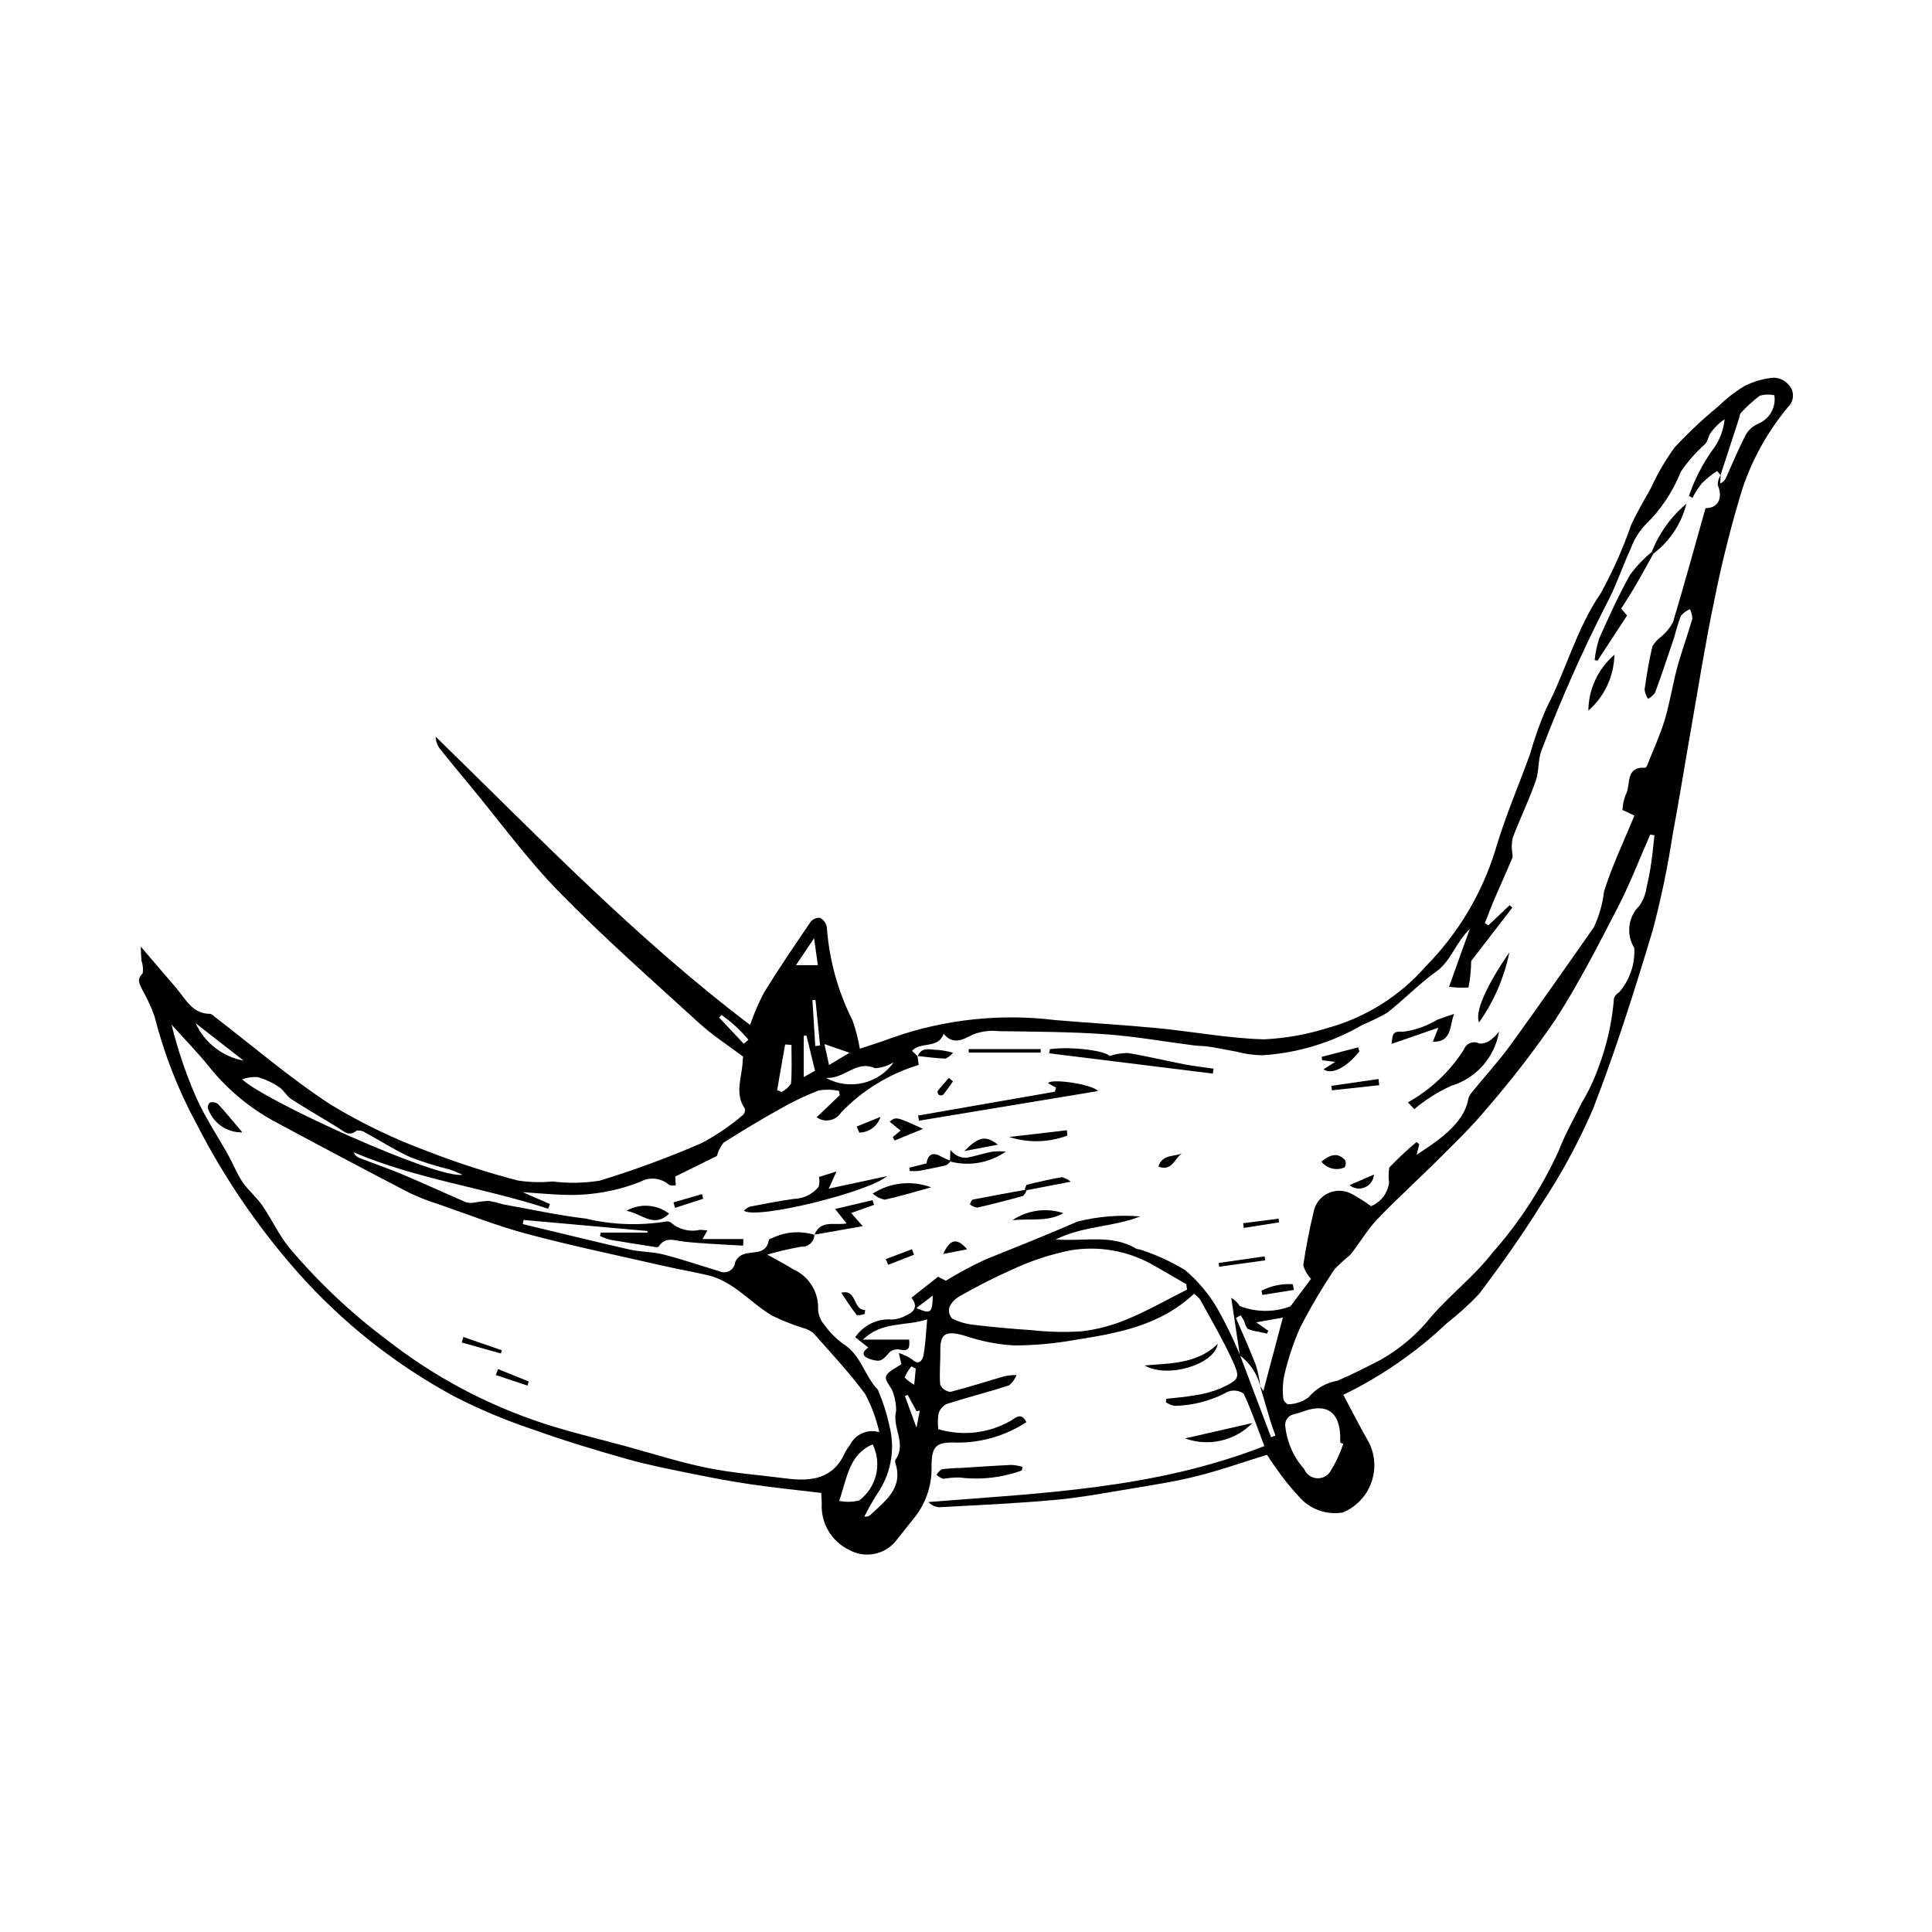 <?xml version="1.0" encoding="UTF-8"?>
<!-- Uploaded to: SVG Repo, www.svgrepo.com, Generator: SVG Repo Mixer Tools -->
<svg fill="#000000" width="800px" height="800px" version="1.1" viewBox="144 144 512 512" xmlns="http://www.w3.org/2000/svg">
 <g>
  <path d="m499.99 513.64c2.422 4.527 4.523 8.707 6.856 12.758h0.004c1.629 3.356 1.805 7.234 0.48 10.727-1.32 3.488-4.027 6.273-7.473 7.703-4.383 0.734-8.828-0.898-11.691-4.293-2.25-2.398-4.309-4.977-6.148-7.703-0.863-1.129-1.609-2.348-2.25-3.293-6.402 1.973-12.43 4.109-18.605 5.656-5.773 1.445-11.691 2.359-17.574 3.34-6.66 1.109-13.324 2.352-20.039 2.961-10.215 0.926-20.473 1.383-30.715 1.938h-0.004c-1.07-0.094-2.07-0.582-2.797-1.375 29.984-2.394 59.949-3.465 89.035-14.836-1.902-4.988-3.453-9.555-5.488-13.898-1.227-0.855-2.797-1.043-4.188-0.504-4.34 2.371-9.188 3.656-14.133 3.75-0.828-0.152-1.613-0.484-2.301-0.969l0.168-0.914c2.465-0.289 4.957-0.449 7.394-0.902 2.375-0.324 4.699-0.945 6.922-1.848 5.121-2.391 5.336-2.703 3.016-7.719-2.496-5.394-5.512-10.551-8.375-15.766-0.465-0.617-1.031-1.152-1.672-1.582-8.965 8.441-20.168 10.426-31.383 12.195-5.348 0.973-10.77 1.473-16.203 1.492-4.387-0.246-8.719-1.082-12.879-2.488-5.781-1.754-6.793-0.312-6.746 4.004 0.035 2.957-0.297 5.93-0.035 8.859 0.484 1.062 1.492 1.793 2.652 1.93 4.887-1.215 9.68-2.801 14.523-4.184v0.004c1.012-0.191 2.039-0.285 3.066-0.277-0.43 1.066-1.121 2.012-2.008 2.742-5.457 1.762-11.027 3.168-16.492 4.906-1.043 0.508-1.828 1.422-2.168 2.531-0.223 1.375-0.25 2.777-0.09 4.16 6.453 1.914 13.41 1.102 19.25-2.25 1.293-0.805 2.777-2.305 4.098 0.391v0.004c-5.414 3.539-11.738 5.422-18.207 5.414-5.781-0.227-6.961 0.77-6.914 6.668 0.055 5.012-1.699 9.879-4.938 13.707-1.512 1.887-2.996 3.797-4.516 5.676h0.004c-3.019 3.715-8.277 4.711-12.445 2.356-4.688-2.281-7.535-7.168-7.207-12.371-0.059-0.859-0.082-1.723-0.129-2.699-6.305-0.758-12.461-1.383-18.582-2.273-5.141-0.746-10.254-1.711-15.348-2.75-5.844-1.191-11.719-2.312-17.449-3.93-8.285-2.336-16.543-4.828-24.641-7.734l0.004 0.004c-7.336-2.422-14.477-5.414-21.348-8.949-15.645-8.469-29.684-19.617-41.477-32.938-10.496-11.891-19.457-25.047-26.684-39.164-4.894-9.02-8.648-18.617-11.172-28.562-0.852-2.394-1.914-4.707-3.172-6.914-0.617-1.43-1.789-2.828 0.043-4.484 0.164-1.137 0.051-2.297-0.332-3.379-0.094-1.059-0.109-2.121-0.188-3.707 3.492 4.07 6.465 7.512 9.41 10.973 2.504 2.941 4.246 6.863 9.02 6.844h0.004c0.418 0.137 0.797 0.387 1.086 0.719 10.234 7.848 20.059 16.32 30.828 23.34l0.004 0.004c8.133 4.922 16.719 9.059 25.641 12.355 7.805 3.039 15.781 5.621 23.883 7.734 3.059 0.484 6.164 0.574 9.246 0.27 4.156 0.516 8.363 0.445 12.496-0.215 9.203-2.809 18.242-6.137 27.066-9.973 3.887-2.074 7.539-4.562 10.891-7.418 0.445-0.43 0.648-1.055 0.535-1.66-2.852-4.106-0.734-8.402-0.594-12.613 0.016-0.402 0.055-0.805 0.125-1.203-4.141-3.121-8.141-5.668-11.59-8.82-12.527-11.445-25.297-22.676-37.145-34.801-8.648-8.852-15.992-18.98-23.91-28.547-2.547-3.074-5.102-6.141-7.59-9.258v0.004c-0.789-0.949-1.23-2.141-1.246-3.379 26.992 26.312 53.066 53.477 83.32 76.391 1.012-2.941 2.242-5.801 3.684-8.559 3.922-6.367 8.133-12.555 12.348-18.734v-0.004c0.602-0.754 1.543-1.156 2.504-1.074 0.953 0.496 1.617 1.406 1.805 2.461 0.613 8.629 2.938 17.051 6.836 24.773 0.84 2.426 1.48 4.918 1.918 7.445 2.664-0.898 5.742-1.828 8.742-2.973 13.746-4.805 28.41-6.387 42.863-4.633 9.066 0.781 18.156 1.277 27.215 2.152 9.438 0.91 18.828 2.707 28.27 2.973v-0.004c5.731-0.27 11.398-1.281 16.867-3.012 10.09-2.773 19.137-8.457 26.012-16.34 8.508-8.609 14.824-19.141 18.41-30.703 2.523-8.66 6.129-17.004 9.207-25.504 1.172-4.141 2.613-8.203 4.32-12.152 5.215-9.973 7.938-21.035 14.441-30.512 3.191-5.801 5.887-11.863 8.059-18.117 1.531-3.356 3.449-6.539 5.242-9.773v-0.004c1.719-3.758 3.801-7.34 6.219-10.691 3.656-3.941 7.582-7.629 11.742-11.035 2.078-2.039 4.391-3.828 6.887-5.324 2.41-1.207 5.031-1.949 7.715-2.18 1.57 0.055 3.043 0.789 4.027 2.012 1.445 1.629 1.375 4.102-0.164 5.644-5.387 6.422-9.52 13.797-12.184 21.742-3.008 9.82-5.516 19.785-7.508 29.863-2.324 11.047-4.07 22.215-6.027 33.336-1.684 9.562-3.207 19.152-4.992 28.695-1.301 8.477-3.055 16.883-5.258 25.176-4.793 15.91-9.789 31.809-15.797 47.285-3.828 8.895-8.457 17.422-13.832 25.48-5.031 8.145-10.629 15.969-16.395 23.617-2.668 2.797-5.535 5.398-8.578 7.781-8.113 7.668-17.348 14.051-27.391 18.926zm-22.008-2.305c-0.824-3.246-2.731-6.117-5.402-8.133l-2.289-15.258v-0.004c0.93 0.527 1.711 1.281 2.277 2.188 4.277 1.652 9.012 1.688 13.312 0.098 0.172-0.141 0.324-0.305 0.445-0.484 1.895-2.535 3.785-5.074 5.102-6.836-0.957-1.008-1.656-2.227-2.047-3.562 0.672-4.691 1.598-9.359 2.691-13.973 0.367-2.231 1.801-4.144 3.836-5.125 2.039-0.98 4.426-0.906 6.398 0.199 1.75 0.945 3.43 2.016 5.023 3.203 2.606-1.059 4.438-3.445 4.789-6.242-0.191-1.328-0.168-2.68 0.062-4.004 2.277-2.398 4.695-4.656 7.234-6.773l0.688 0.605-0.672 2.777c5.027-3.293 12.445-7.973 13.652-14.617 0.137-0.648 0.426-1.254 0.844-1.762 3.473-4.269 7.215-8.348 10.445-12.793 7.449-10.246 14.648-20.676 21.969-31.016h0.004c1.434-3.023 2.359-6.266 2.742-9.59 2.137-6.801 5.262-13.297 8.047-20.082l-3.16-1.516c0.062-1.359 0.34-2.699 0.828-3.969 1.516-2.531-0.316-7.582 5.223-7.203 0.27-0.188 0.465-0.461 0.551-0.777 1.57-3.988 3.383-7.906 4.617-11.996 1.367-4.539 2.059-9.273 3.305-13.852 1.176-4.324 2.75-8.535 3.984-12.844-0.016-0.895-0.234-1.77-0.637-2.566-0.93 0.41-1.754 1.023-2.41 1.797-0.676 1.848-1.258 3.727-1.742 5.633-1.645 4.926-3.301 9.852-5.086 14.73l0.004-0.004c-0.496 0.672-1.133 1.227-1.867 1.621-0.48-0.738-0.793-1.574-0.914-2.445 0.551-3.859 1.172-7.723 2.082-11.512 0.625-1.023 1.449-1.914 2.422-2.613 1.25-1.051 2.285-2.336 3.039-3.785 2.996-10 5.754-20.07 8.609-30.184 3.312 0.02 4.711-2.637 3.219-6.191v-0.004c0.031-0.93 0.309-1.836 0.797-2.629l-0.113 2.262v0.004c0.762-0.34 1.359-0.977 1.645-1.762 1.727-3.801 3.301-7.676 5.246-11.363 0.812-1.262 1.996-2.238 3.391-2.793 2.875-1.285 4.535-4.34 4.051-7.453-1.27-0.27-2.582-0.234-3.832 0.105-1.867 1.41-3.598 2.996-5.168 4.731-0.137 0.297-0.219 0.617-0.238 0.945-1.672 5.133-3.344 10.266-5.023 15.398-0.312-0.387-0.883-1.125-0.898-1.113-1.445 0.957-2.801 2.043-4.047 3.25-0.945 1.215-1.781 2.508-2.496 3.871l-0.926-0.508h0.004c1.461-4.301 3.543-8.367 6.176-12.07 1.855-2.387 2.988-5.254 3.262-8.262-1.402 0.969-2.629 2.164-3.637 3.539-0.645 0.887-0.773 2.176-1.469 2.996-2.453 2.188-4.633 4.664-6.492 7.371-2.094 5.309-5.297 10.109-9.395 14.082-1.68 1.77-2.981 3.867-3.816 6.16-2.305 4.992-4.016 10.285-6.625 15.098-6.375 12.492-12.062 25.32-17.039 38.434-1.027 2.516-0.645 5.582-1.562 8.164-1.797 5.059-4.121 9.926-6.07 14.938-0.285 1.203-0.363 2.449-0.238 3.68 0.133 0.566 0.18 1.152 0.133 1.734-1.539 3.668-3.199 7.285-4.766 10.941-0.906 2.121-1.711 4.285-2.559 6.43l0.914 0.59 5.644-5.34 0.742 0.613-10.922 14.156c-0.02 2.356-0.258 4.703-0.703 7.016-1.719 0.129-3.449 0.062-5.156-0.191 1.93-5.375 3.562-9.93 5.488-15.305-3.836 3.731-4.957 8.484-8.863 11.266-4.625 3.297-8.602 7.492-13.094 10.992h0.004c-2.121 1.168-4.301 2.231-6.531 3.18-8.07 4.688-17.117 7.434-26.43 8.027-2.297-0.02-4.582-0.336-6.801-0.941-2.469-0.418-4.918-0.953-7.391-1.344-1.305-0.207-2.648-0.156-3.961-0.324-7.828-1.004-15.621-2.406-23.48-2.961-9.387-0.664-18.82-0.672-28.238-0.82h0.004c-2.316-0.254-4.66 0.043-6.84 0.871-2.926 1.551-5.359 2.762-7.805-0.184-1.441 4.113-6.121 1.988-8.379 4.543l1.504 1.426-0.055-0.059 0.309 2.356h0.004c-7.828 2.375-14.914 6.723-20.582 12.625-0.668 1.051-1.738 1.777-2.961 2.012-1.223 0.234-2.488-0.047-3.496-0.773l6.129-5.852-0.219-1.156c-1.766-0.355-3.586-0.387-5.363-0.098-3.562 1.379-7.016 3.031-10.324 4.934-5.051 2.82-10.008 5.809-14.895 8.902h-0.004c-0.82 1.051-1.418 2.258-1.766 3.543l-11.031 5.43 0.148 2.316c-0.578 0.125-1.18 0.098-1.746-0.086-2.113-1.863-5.172-2.199-7.641-0.84-6.203 2.449-12.832 3.633-19.496 3.484-3.859-0.074-7.707-0.473-11.695-0.73l7.211 3.148-0.441 1.254c-17.008-5.606-34.922-7.852-51.562-14.965v-0.004c0.242 0.645 0.73 1.164 1.359 1.438 3.879 1.508 7.824 2.856 11.66 4.465 5.594 2.352 11.105 4.902 16.676 7.305 0.691 0.219 1.426 0.27 2.141 0.152 1.32-0.254 2.652-0.414 3.992-0.484 1.297 0.234 2.582 0.547 3.844 0.934 7.285 1.312 14.539 2.898 21.879 3.769 6.891 1.633 14.031 1.906 21.027 0.805 0.508-0.148 1.055-0.062 1.492 0.234 2.098 1.855 4.965 2.574 7.688 1.93 0.637 0.008 1.27 0.098 1.984 0.156l-1.289 2.293h10.828l-0.074 1.75c-5.254-0.336-10.523-0.5-15.75-1.078-2.484-0.273-4.894-1.445-6.66 1.367-0.227 0.125-0.488 0.156-0.738 0.09-4.019-0.625-8.039-1.234-12.047-1.934l0.004-0.004c-0.941-0.25-1.859-0.586-2.738-1.004l0.195-0.887h12.391l-0.016-0.434-32.816-2.926-0.219 1.094c9.461 2.269 18.902 4.606 28.391 6.762 2.887 0.656 5.957 0.539 8.816 1.27 5.012 1.285 9.926 2.969 14.887 4.461h-0.004c0.875 0.418 1.895 0.375 2.731-0.105 0.836-0.484 1.383-1.348 1.461-2.309 0.43-0.984 1.25-1.75 2.262-2.109 2.477-0.871 6.027 0.297 6.68-3.812h0.004c0.227-0.238 0.527-0.391 0.855-0.438 3.492-1.711 7.508-2.019 11.219-0.863l-0.043-0.051c0 0.891-0.371 1.742-1.023 2.344-0.652 0.605-1.531 0.906-2.418 0.836-3.043 0.543-6.055 1.242-9.027 2.094 2.707 1.527 4.848 2.617 6.871 3.898 4.18 1.844 6.801 6.062 6.602 10.625 0.078 1.516 0.664 2.957 1.664 4.094 1.422 1.992 3.164 3.738 5.152 5.168 4.617 2.926 5.508 8.469 9.066 12.07 0.051 0.098 0.086 0.207 0.094 0.316 1.273 2.969 2.254 6.051 2.922 9.211 1.484 5.731 0.586 11.82-2.492 16.879-1.523 2.301-2.906 4.691-4.137 7.16 0.555 0.121 1.129-0.031 1.555-0.402 4.023-3.789 8.895-7.188 6.594-13.98-0.039-0.336 0.055-0.672 0.258-0.941 2.75-4.18-1.145-8.355 0.008-12.652h-0.004c0.023-1.973-0.371-3.926-1.16-5.734-2.387-3.602-2.359-3.703 2.555-6.644l-0.676-3 0.004 0.004c1.211 0.391 2.363 0.949 3.426 1.648 1.809 1.766 2.824 0.367 3.086-0.984 0.562-2.926 0.652-5.941 0.996-9.574-5.848 1.938-11.805 0.391-17.055 5.371h12.273c0.148 1.883 0.156 3.231-2.359 2.672v-0.004c-0.957-0.219-1.965 0-2.75 0.594-1.961 2.332-2.512 2.68-4.785 2.051-2.496-0.691-2.894-1.82-0.945-3.219l-3.449-2.727 0.004 0.004c2.18-3.227 5.938-5.023 9.816-4.691 1.328-0.082 2.621-0.473 3.777-1.141 2.527-1.145 2.832-2.633 1.316-4.648l7.047-5.555 2.039 1.062c3.387-2.066 6.891-3.945 10.488-5.621 8.188-3.293 16.375-6.547 24.473-10.078v0.004c5.418-1.352 11.02-1.805 16.582-1.352-7.129 2.863-15.02 2.441-22.406 6.106 7.652 0.598 14.84-1.496 21.402 2.496v0.004c0.32 0.078 0.645 0.141 0.973 0.184 4.176 1.336 8.176 3.164 11.922 5.445 3.449 2.922 6.367 6.418 8.629 10.332 2.223 3.953 4.199 8.035 5.926 12.23l8.211 21.715 1.156-0.43c-0.434-1.246-0.906-2.481-1.289-3.742-0.949-3.133-1.855-6.277-2.781-9.418 0.465 0.715 0.93 1.426 0.875 1.344l5.164-19.441-7.047 1.246 3.191 2.242-0.332 0.75c-0.781-0.168-1.57-0.328-2.348-0.512l0.004-0.004c-0.977-0.109-1.93-0.375-2.824-0.785-0.438-0.594-0.738-1.273-0.891-1.996-0.262-0.543-0.613-1.043-0.926-1.562l-1.254 0.711c1.785 4.184 3.676 8.324 5.309 12.566h0.004c0.531 1.797 0.914 3.641 1.133 5.5zm-100.96 12.199c-0.785-3.504-2.035-6.891-3.715-10.062-4.188-5.703-9.07-10.902-13.773-16.215v-0.004c-0.852-0.66-1.836-1.133-2.883-1.383-2.734-0.863-5.406-1.926-7.984-3.184-5.863-3.441-10.281-9.211-17.305-10.793-4.09-0.922-8.223-1.66-12.309-2.598-11.816-2.703-23.699-5.168-35.406-8.301-7.992-2.137-15.734-5.199-23.57-7.91v0.004c-2.644-0.824-5.223-1.84-7.719-3.039-11.668-6.07-23.289-12.223-34.871-18.457-6.859-3.598-12.914-8.551-17.797-14.562-3.191-4-6.805-7.672-10.227-11.488 1.641 6.688 3.859 13.219 6.629 19.52 2.414 5.316 5.707 10.234 8.559 15.359 1.258 2.258 2.18 4.727 3.629 6.844 1.52 2.215 3.699 3.984 5.223 6.195 2.512 3.641 4.371 7.773 7.137 11.184 7.727 9.16 16.477 17.406 26.082 24.574 12.414 9.688 26.418 17.137 41.387 22.023 7.09 2.312 14.375 4.019 21.578 5.984 7.25 1.977 14.43 4.293 21.777 5.785 6.836 1.391 13.852 1.891 20.789 2.785 6.594 0.852 12.547 0.25 15.68-6.852 0.359-0.688 0.785-1.34 1.277-1.941 1.406-2.91 4.711-4.379 7.812-3.469zm205.42-158.19-1.121-0.168c-2.836 6.438-5.352 13.039-8.578 19.273-5.219 10.086-10.395 20.262-16.551 29.777-5.664 8.289-11.809 16.238-18.398 23.809-3.856 4.66-8.266 8.879-12.555 13.164-5.383 5.375-11.047 10.477-16.297 15.98-2.688 2.816-4.641 6.324-7.113 9.367-1.434 1.176-2.809 2.43-4.117 3.746-3.359 5.012-6.43 10.215-9.188 15.582-1.805 4.117-3.219 8.395-4.223 12.777-0.375 1.965-0.449 3.977-0.223 5.965 0.156 0.684 0.621 1.254 1.262 1.539 1.957-0.047 3.852-0.688 5.434-1.836 1.957-2.34 4.68-3.906 7.684-4.426 3.848-1.613 7.566-3.551 11.289-5.449h-0.004c5.25-2.945 9.875-6.887 13.621-11.598 5.102-5.863 11.414-10.727 16.148-16.84v-0.004c7.156-8.082 13.07-17.188 17.551-27.012 1.68-4.394 4.062-8.523 6.129-12.77 1.766-2.922 3.231-6.019 4.375-9.238 2.266-5.926 3.668-12.145 4.156-18.469 0.258-0.652 0.734-1.195 1.348-1.531 2.816-3.246 4.262-7.461 4.031-11.754-2.227-3.609-1.648-8.285 1.395-11.238 0.996-1.457 1.629-3.129 1.859-4.879 0.527-2.129 0.941-4.289 1.238-6.461 0.359-2.426 0.574-4.871 0.848-7.309zm-123.86 120.41-0.211-1.43c-3.125-1.805-6.227-3.66-9.383-5.406v-0.004c-6.453-3.5-13.887-4.762-21.133-3.59-5.484 1.09-10.809 2.848-15.859 5.242-4.707 2.09-9.301 4.43-13.758 7.008-1.172 0.648-2.102 1.656-2.652 2.875-0.277 1.059 0.008 2.184 0.754 2.984 1.734 0.867 3.606 1.422 5.531 1.641 5.152 0.609 10.316 1.09 15.496 1.43 4.391 0.484 8.816 0.59 13.223 0.316 4.168-0.488 8.246-1.562 12.109-3.199 5.445-2.262 10.602-5.211 15.883-7.867zm41.402 40.906-0.809-0.375c0-0.551 0.016-1.105-0.004-1.656-0.191-6.438-3.582-8.785-9.594-6.652v-0.004c-0.824 0.32-1.672 0.582-2.531 0.789-0.762 0.113-1.445 0.523-1.898 1.145-0.457 0.617-0.648 1.391-0.531 2.148 0.445 4.188 2.195 8.125 5.008 11.254 0.535 1.332 1.758 2.266 3.18 2.43 1.426 0.164 2.828-0.469 3.652-1.645 1.461-2.332 2.644-4.828 3.527-7.434zm-233.44-71.355c-1.113-0.461-2.199-1.008-3.344-1.367-3.512-0.871-6.973-1.945-10.363-3.223-4.117-1.848-7.938-4.356-11.926-6.508h0.004c-0.699-0.492-1.559-0.703-2.406-0.59-2.062 1.746-3.379 0.191-4.93-0.766-4.109-2.539-8.309-4.941-12.363-7.562-1.258-0.812-2.012-2.402-3.269-3.207-1.75-1.188-3.68-2.082-5.715-2.644-1.383-0.07-2.766 0.133-4.066 0.594 5.934 5.75 52.066 26.641 58.379 25.273zm108.73 71.461c-6.215 2.672-6.762 8.656-8.855 14.984 1.746 0.363 3.551 0.324 5.277-0.113 4.598-3.461 6.102-9.695 3.578-14.871zm-12.375-97.102c6.172 3.383 13.895 1.594 17.949-4.156-1.488 0.926-3.18 1.469-4.926 1.59-5.051-2.262-7.91 2.824-13.023 2.566zm-9.156-8.746-1.676-0.129-2.117 12.098 1.18 0.492c1.012-0.5 1.875-1.262 2.496-2.203 0.281-3.398 0.117-6.832 0.117-10.254zm-145.18 4.156-12.719-9.902c2.383 5.172 7.125 8.863 12.719 9.906zm149.16-6.637-0.727 0.074v10.914l3-1.652zm3.023-18.656-1.008-7.141-4.797 7.141h5.809zm1.738 20.918 1.219 5.547 5.453-3.258zm-21.379-0.098 1.242-1.047v0.004c-2.066-2.496-4.461-4.699-7.117-6.559l-0.676 0.645c2.184 2.32 4.367 4.641 6.551 6.961zm18.949 0.598 1.277-0.117c-0.406-4.031-0.816-8.066-1.223-12.098l-0.805 0.078c0.25 4.043 0.5 8.09 0.75 12.137zm26.824 101.12 0.875-4.512-0.844 0.191-2.367-4.332-0.734 0.277zm-0.02-31.668c3.832 1.664 4.195 1.375 4.348-3.312zm-0.176 16.031-1.16-0.582 0.004-0.004c-0.734 0.895-1.336 1.887-1.797 2.949 0.746 0.773 1.605 1.422 2.555 1.922z"/>
  <path d="m414.8 533.68c-5.297 1.938-10.98 2.574-16.574 1.863-1.414 0-2.832 0.117-4.227 0.355-0.676-0.215-1.289-0.578-1.801-1.062 0.34-0.605 0.832-1.109 1.422-1.473 1.648-0.203 3.305-0.316 4.965-0.344 4.496-0.273 8.992-0.598 13.496-0.805v0.004c0.984 0.066 1.957 0.242 2.898 0.527z"/>
  <path d="m466.72 500.13c-0.91 5.559-13.418 9.246-19.379 5.727 6.844-0.586 13.934-0.387 19.379-5.727z"/>
  <path d="m475.92 521.11c-2.273 2.324-5.168 3.941-8.336 4.668-3.172 0.723-6.481 0.523-9.539-0.582z"/>
  <path d="m541.26 417.36c-0.555 3.352-2.039 6.477-4.289 9.023-2.246 2.547-5.164 4.41-8.418 5.375-3.516 1.613-6.797 3.688-9.758 6.168l-1.691-1.785h-0.004c6.039-3.363 11.145-8.18 14.852-14.016 0.285-0.793 0.902-1.422 1.688-1.723 0.789-0.301 1.668-0.246 2.41 0.156 1.156 0.027 2.281-0.367 3.172-1.105 0.766-0.609 1.453-1.312 2.039-2.094z"/>
  <path d="m434.97 433.14-47.434 7.852-0.234-1.363 36.238-6.316 0.344-1.055-2.125-1.191c0.625-1.367 11.816 0.27 13.211 2.074z"/>
  <path d="m365.69 454.44-2.059 4.559 15.445-3.312c-4.676 4.164-34.652 11.605-37.926 9.16l-0.004-0.004c0.438-0.445 0.957-0.805 1.527-1.059 3.902-0.754 7.809-1.527 11.742-2.074v0.004c2.555-0.062 4.949-1.246 6.555-3.231 0.219-0.844 0.238-1.727 0.059-2.578z"/>
  <path d="m582.18 290.7c-1.555 2.789-3.074 5.598-4.68 8.359-1.188 2.043-2.488 4.023-3.859 6.223l1.547 1.84c-2.66 4.07-5.242 8.016-7.824 11.965l-0.766-0.172 0.004-0.004c0.199-1.969 0.613-3.91 1.23-5.789 2.543-5.688 5.125-11.383 8.164-16.805 1.652-2.25 3.582-4.281 5.742-6.047 0.148 0.141 0.297 0.285 0.441 0.43z"/>
  <path d="m422.23 422.04c5.934-0.805 15.023 0.484 15.766 1.824 1.57-0.52 3.215-0.793 4.867-0.809 5.051 0.828 10.039 2.043 15.07 3.012 2.535 0.488 5.109 0.762 7.664 1.133l-0.18 1.312-43.379-5.371z"/>
  <path d="m529.36 412.68c-1.238 3.18-0.547 7.559-5.633 7.383l1.457-3.711-12.406 4.297c0.312-2.223 0.039-3.531 2.973-3.211v0.004c3.227-0.422 6.332-1.508 9.117-3.188 1.484-0.559 2.996-1.051 4.492-1.574z"/>
  <path d="m359.84 471.25c1.637-4.16 5.402-2.406 8.516-3.031l-3.047-3.832 9.922-2.324 0.398 1.242-6.066 2.156 3.074 3.488c-4.703 0.824-8.77 1.539-12.84 2.254z"/>
  <path d="m564.93 332.32c0.059-5.703 2.574-11.098 6.906-14.805-0.109 5.688-2.617 11.066-6.906 14.805z"/>
  <path d="m535.98 414.94c-1.242-2.648 1.977-9.84 8.023-18.555h-0.004c-1.363 6.672-4.098 12.988-8.02 18.555z"/>
  <path d="m416.07 459.41c-0.184 0.586-0.52 1.113-0.973 1.531-4.008 1.121-8.043 2.16-12.098 3.078h-0.004c-0.703-0.105-1.375-0.387-1.945-0.82 0.109-0.48 0.344-0.926 0.676-1.289 4.613-0.91 9.242-1.73 13.863-2.57h-0.004c0.164-0.016 0.332 0.008 0.484 0.07z"/>
  <path d="m375.27 460.32c4.617-2.965 10.363-3.582 15.504-1.664-4.391 1.199-8.348 2.418-12.379 3.269-1.16-0.266-2.234-0.816-3.125-1.605z"/>
  <path d="m504.25 422.65c-3.426 4.254-7.262 6.262-9.516 4.731l3.098-1.957-3.453-0.449-0.121-0.898 9.676-2.527z"/>
  <path d="m581.74 290.27c1.938-4.965 5.098-9.363 9.184-12.781-1.32 5.269-4.402 9.934-8.738 13.211-0.148-0.145-0.297-0.289-0.445-0.43z"/>
  <path d="m395.75 451.55 0.109-2.785c0.492 0.559 1.059 1.043 1.684 1.441 0.801 0.445 1.715 0.656 2.629 0.609 2.266-0.402 4.469-1.164 6.731-1.605 1.219-0.125 2.445-0.137 3.668-0.039-4.281 3-9.664 3.973-14.723 2.656z"/>
  <path d="m426.84 444.95c-4.945 1.852-10.375 1.977-15.398 0.359l15.293-1.785z"/>
  <path d="m321.32 465.64c-4.106 3.945-7.109-0.012-11.312-0.762 3.582-2.047 8.039-1.746 11.312 0.762z"/>
  <path d="m400.71 422.02h19.078l0.02 0.914h-19.066z"/>
  <path d="m425.79 465.49c-4.055 2.359-8.5 1.387-13.457 1.871 3.953-2.68 8.926-3.371 13.457-1.871z"/>
  <path d="m388.61 443.16-7.531 3.082-0.496-0.902 2.074-1.719-2.894-2.352c1.672-1.383 1.672-1.383 8.848 1.891z"/>
  <path d="m395.75 451.55 0.098 0.277c-0.332 0.418-0.75 0.766-1.227 1.012-2.391 0.559-4.805 1.035-7.227 1.465-0.762 0.074-1.531 0.082-2.297 0.023l-0.129-0.867 4.57-1.16c0.344-2.445 1.789-3.102 3.906-1.773h0.004c0.742 0.398 1.512 0.738 2.301 1.023z"/>
  <path d="m496.82 431.76 12.5-1.809 0.195 1.637-12.547 1.355z"/>
  <path d="m416.07 459.41c-0.152-0.062-0.32-0.086-0.484-0.07 0.055-0.484 0.227-0.953 0.5-1.359 3.086-0.758 6.191-1.465 9.32-2.019 0.863 0.23 1.668 0.645 2.363 1.203z"/>
  <path d="m494.17 451.84c2.379-1.906 4.406-2.531 6.348-0.328v0.004c0.238 0.613 0.168 1.305-0.191 1.863-2.16 0.938-4.688 0.309-6.156-1.539z"/>
  <path d="m387.21 423.92c1.066-2.719 3.402-1.648 5.301-1.688h-0.004c1.371 0.129 2.731 0.383 4.059 0.75-0.531 0.668-1.215 1.203-1.992 1.555-2.477-0.078-4.945-0.426-7.418-0.676z"/>
  <path d="m486.89 485.85-8.348 1.32-0.223-1.125-0.004-0.004c2.562-1.309 5.43-1.898 8.301-1.711z"/>
  <path d="m399.55 449.04c3.852-3.856 5.656-4.211 8.918-1.691z"/>
  <path d="m371.02 442.55 6.32-2.57h-0.004c-0.77 2.461-3.047 4.144-5.629 4.164z"/>
  <path d="m378.73 477.68 6.93-2.613 0.578 1.441-6.859 2.684z"/>
  <path d="m450.97 453.15c1.152-3.519 4.516-2.449 6.609-3.676-2.227 0.984-2.691 5.156-6.609 3.676z"/>
  <path d="m479.3 478-12.199 1.688-0.137-0.992 12.176-1.746z"/>
  <path d="m373.16 492.2c-0.668 0.27-1.387 0.379-2.102 0.32-1.453-1.84-2.703-3.836-4.121-5.93 4.285-1.074 2.992 4.699 6.336 4.543z"/>
  <path d="m501.64 458.07 6.465-2.801c-0.09 1.484-1.008 2.789-2.375 3.379-1.363 0.594-2.945 0.367-4.09-0.578z"/>
  <path d="m400.3 475.07-6.344 1.254c1.824-4.019 3.633-4.379 6.344-1.254z"/>
  <path d="m396.55 430.57c-0.848 1.188-1.66 2.402-2.578 3.535-0.34 0.219-0.773 0.25-1.141 0.078-0.289-0.266-0.426-0.66-0.359-1.047 0.941-1.203 1.984-2.332 2.992-3.484z"/>
  <path d="m473.45 468.16 9.383-1.203 0.129 0.984-9.336 1.473z"/>
  <path d="m330.34 461.69-7.449 2.402-0.418-1.449 7.586-2.199z"/>
  <path d="m208.23 444.09c-4.184 0.113-7.934-2.566-9.18-6.562-0.008-0.527 0.223-1.027 0.629-1.367 0.703-0.164 1.441-0.035 2.047 0.355 2.195 2.391 4.246 4.914 6.504 7.574z"/>
  <path d="m266.81 498.32 10.188 3.519-0.25 0.844-10.387-2.898z"/>
  <path d="m283.82 511.2-8.43-2.797 0.598-1.586 8.109 3.281z"/>
 </g>
</svg>